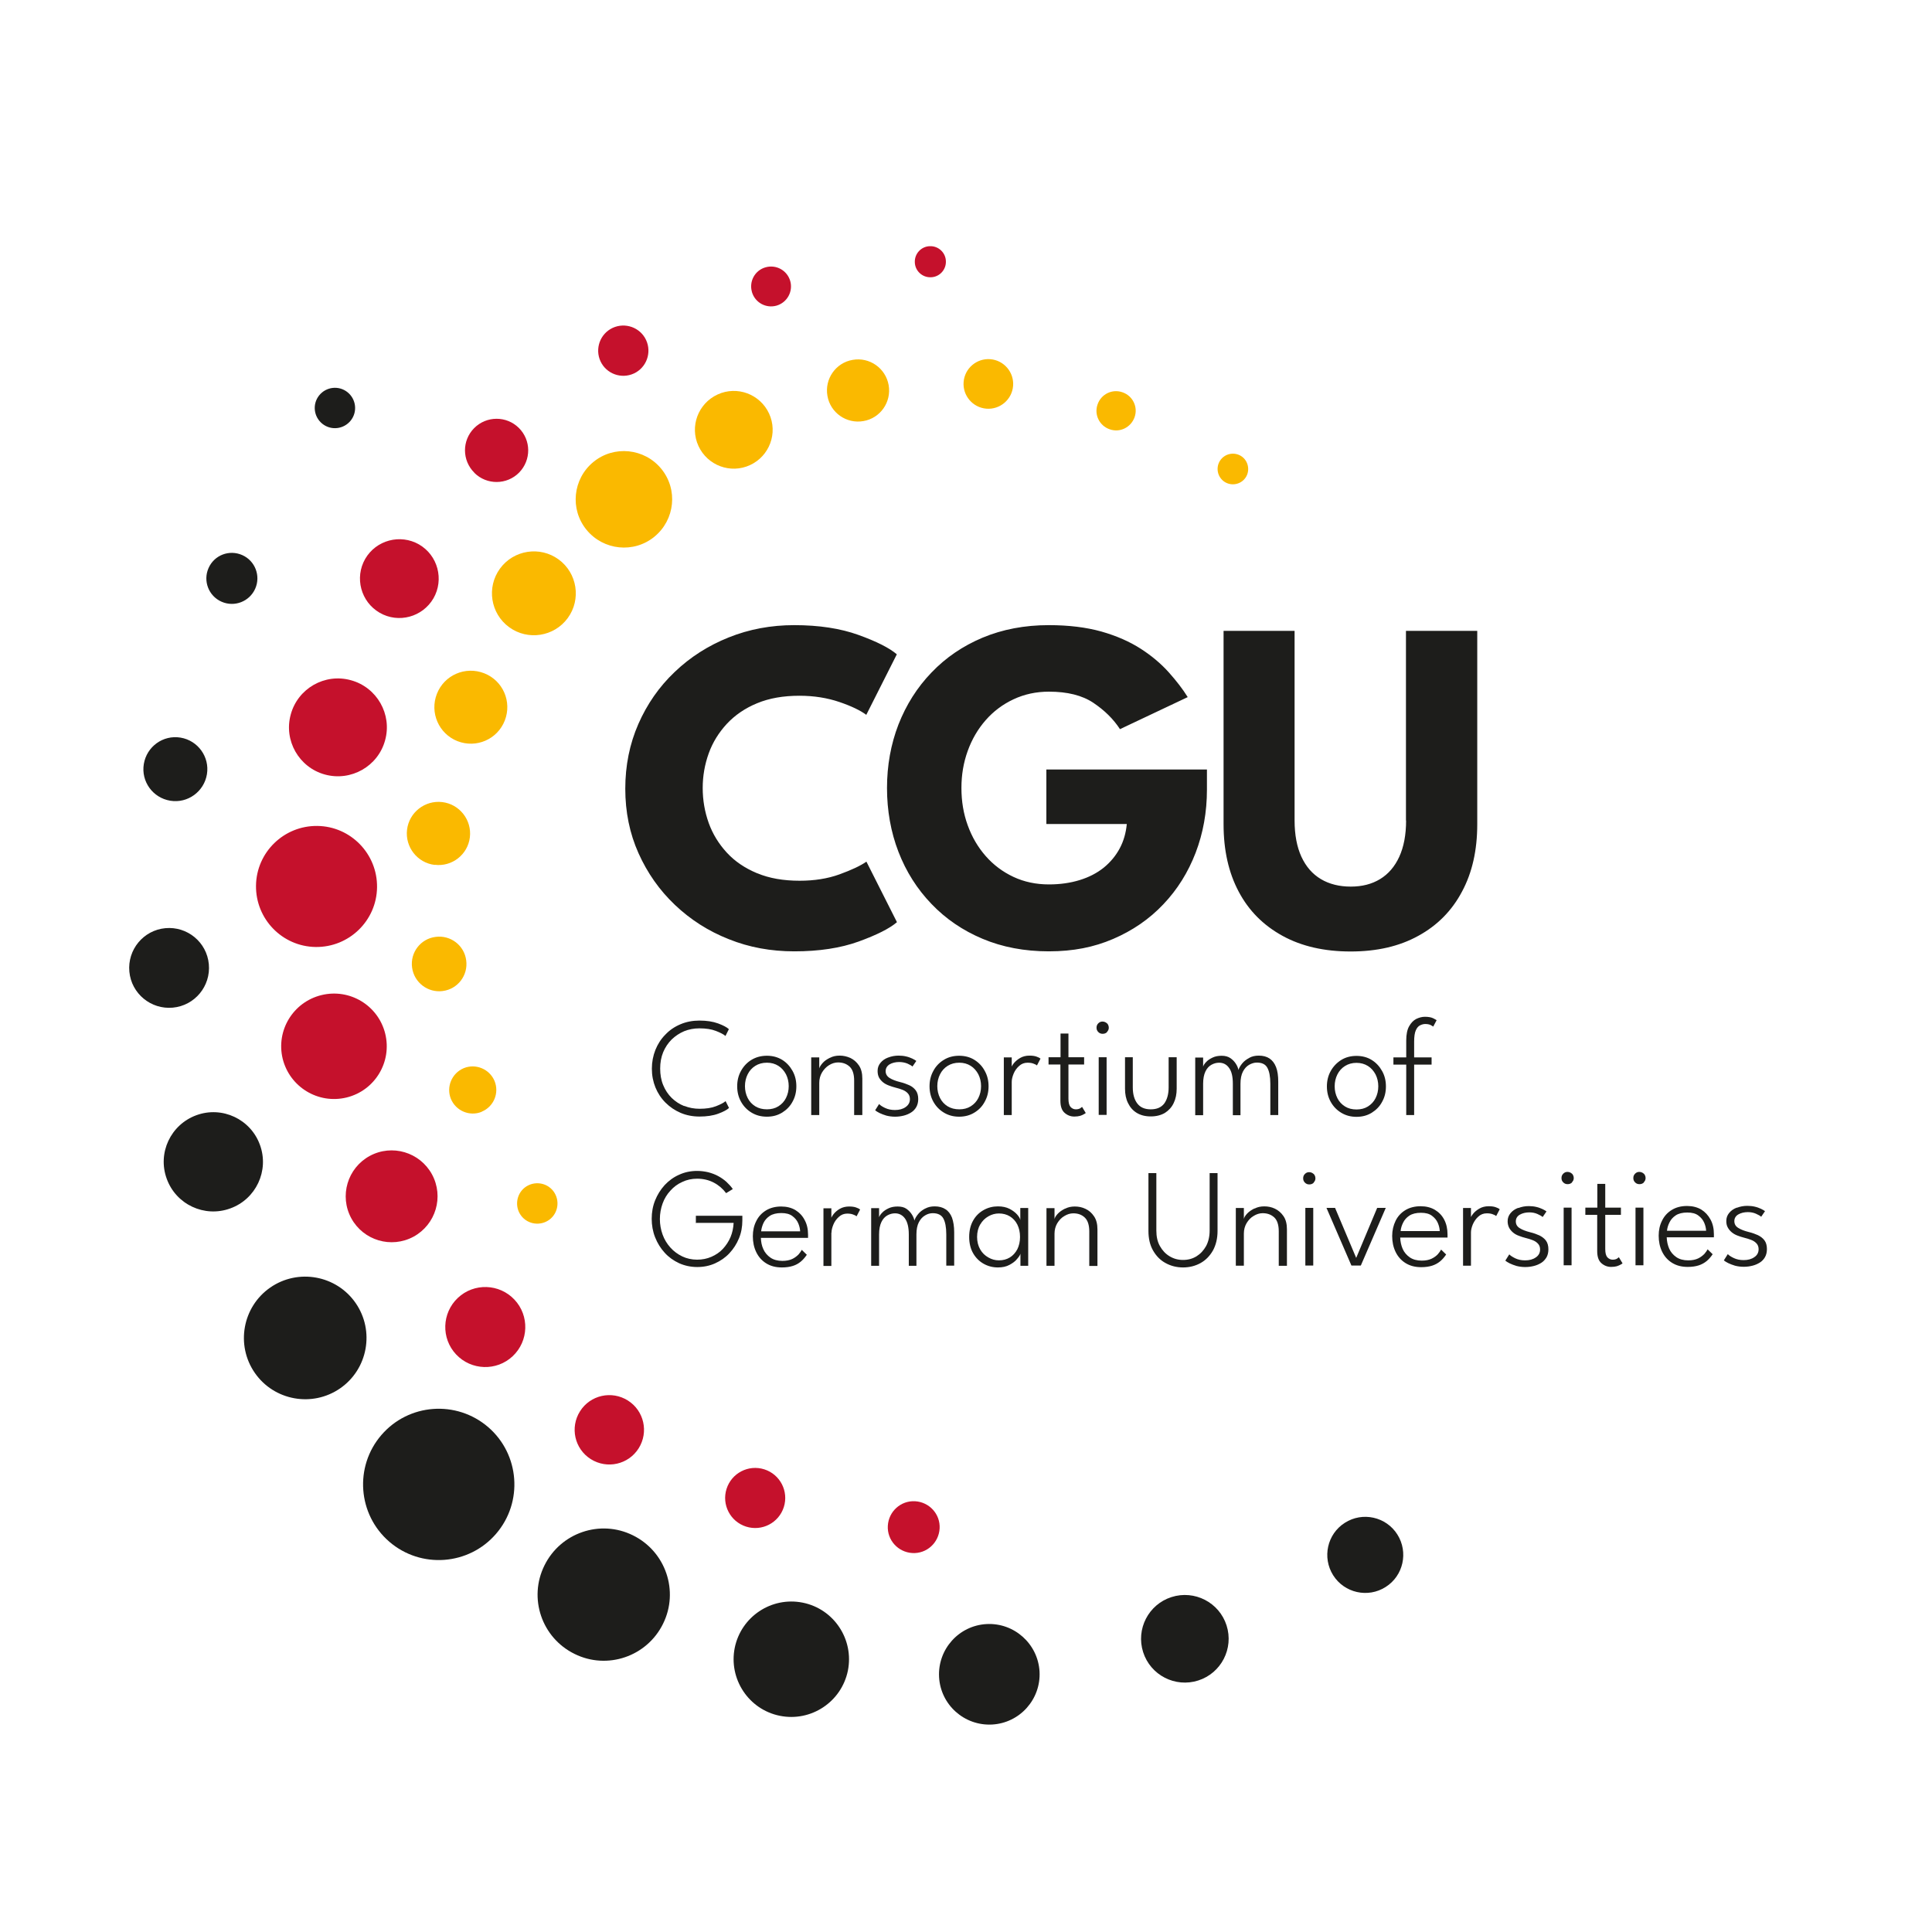 <?xml version="1.0" encoding="UTF-8"?>
<svg id="Ebene_1" data-name="Ebene 1" xmlns="http://www.w3.org/2000/svg" xmlns:xlink="http://www.w3.org/1999/xlink" viewBox="0 0 141.73 141.73">
  <defs>
    <style>
      .cls-1 {
        clip-path: url(#clippath);
      }

      .cls-2 {
        fill: none;
      }

      .cls-2, .cls-3, .cls-4, .cls-5 {
        stroke-width: 0px;
      }

      .cls-3 {
        fill: #fab900;
      }

      .cls-4 {
        fill: #1d1d1b;
      }

      .cls-5 {
        fill: #c5112c;
      }
    </style>
    <clipPath id="clippath">
      <rect class="cls-2" width="141.73" height="141.73"/>
    </clipPath>
  </defs>
  <g class="cls-1">
    <path class="cls-4" d="m36.39,112.52c-2,2.32-5.51,2.58-7.83.58-2.32-2-2.58-5.51-.58-7.83,2-2.32,5.5-2.58,7.83-.58,2.32,2,2.58,5.51.58,7.83"/>
    <path class="cls-4" d="m24.95,101.85c-2.04,1.41-4.85.9-6.26-1.14-1.41-2.04-.9-4.85,1.14-6.26,2.04-1.41,4.85-.9,6.26,1.14,1.41,2.04.9,4.85-1.14,6.26"/>
    <path class="cls-4" d="m16.89,88.65c-1.89.69-3.98-.29-4.66-2.18-.69-1.89.29-3.97,2.18-4.66,1.89-.69,3.98.29,4.66,2.18.69,1.89-.29,3.98-2.18,4.66"/>
    <path class="cls-4" d="m12.68,73.92c-1.61.15-3.04-1.03-3.19-2.64-.15-1.61,1.03-3.04,2.64-3.19s3.04,1.03,3.19,2.64c.15,1.61-1.03,3.04-2.64,3.19"/>
    <path class="cls-4" d="m12.49,58.74c-1.28-.21-2.15-1.41-1.94-2.69.21-1.28,1.41-2.15,2.69-1.94,1.28.21,2.15,1.42,1.94,2.69s-1.41,2.15-2.69,1.94"/>
    <path class="cls-4" d="m16.25,44.14c-.95-.42-1.37-1.53-.95-2.47.42-.95,1.52-1.37,2.47-.95.95.42,1.37,1.53.95,2.47s-1.52,1.37-2.47.95"/>
    <path class="cls-4" d="m23.65,31.09c-.64-.51-.75-1.44-.24-2.08.51-.64,1.44-.75,2.08-.24.64.51.75,1.44.24,2.08-.51.64-1.44.75-2.08.24"/>
    <path class="cls-4" d="m48.64,119.12c-1.18,2.4-4.09,3.4-6.49,2.21-2.41-1.18-3.4-4.09-2.21-6.49,1.18-2.4,4.09-3.4,6.49-2.21,2.4,1.18,3.4,4.09,2.21,6.49"/>
    <path class="cls-4" d="m62.2,122.56c-.47,2.29-2.7,3.77-4.99,3.31s-3.77-2.7-3.31-4.99c.47-2.29,2.7-3.77,4.99-3.31s3.77,2.7,3.31,4.99"/>
    <path class="cls-4" d="m76.26,122.62c.11,2.04-1.45,3.78-3.48,3.89-2.04.11-3.78-1.45-3.89-3.48-.11-2.04,1.45-3.78,3.48-3.89,2.03-.11,3.77,1.45,3.89,3.48"/>
    <path class="cls-4" d="m89.98,119.24c.54,1.69-.39,3.5-2.08,4.04-1.69.54-3.5-.39-4.04-2.08-.54-1.69.39-3.5,2.08-4.04,1.69-.54,3.5.39,4.04,2.08"/>
    <path class="cls-4" d="m102.51,112.57c.82,1.3.44,3.03-.86,3.85-1.3.83-3.03.44-3.85-.86-.82-1.3-.44-3.03.86-3.85,1.3-.83,3.03-.44,3.85.86"/>
    <path class="cls-5" d="m23.16,69.47c-2.45-.03-4.41-2.05-4.38-4.5.03-2.45,2.05-4.41,4.5-4.38,2.45.03,4.41,2.05,4.38,4.5-.03,2.45-2.05,4.41-4.5,4.38"/>
    <path class="cls-5" d="m23.84,56.82c-1.91-.52-3.04-2.5-2.51-4.41.52-1.91,2.5-3.04,4.41-2.51,1.91.52,3.04,2.5,2.51,4.41-.52,1.91-2.5,3.03-4.41,2.51"/>
    <path class="cls-5" d="m27.85,44.95c-1.38-.8-1.85-2.57-1.06-3.95.8-1.38,2.57-1.85,3.95-1.06,1.38.8,1.85,2.57,1.06,3.95-.8,1.38-2.57,1.86-3.95,1.06"/>
    <path class="cls-5" d="m34.8,34.68c-.91-.9-.92-2.36-.02-3.27.9-.91,2.37-.92,3.28-.02.91.9.92,2.36.02,3.28-.9.91-2.37.92-3.28.02"/>
    <path class="cls-5" d="m44.14,26.67c-.52-.88-.23-2.01.64-2.53.88-.52,2.01-.23,2.53.64.52.88.23,2.01-.64,2.53-.88.52-2.01.23-2.53-.64"/>
    <path class="cls-5" d="m55.16,21.41c-.22-.77.22-1.58,1-1.8.78-.22,1.58.22,1.81,1,.22.77-.22,1.58-1,1.81-.78.22-1.58-.22-1.81-1"/>
    <path class="cls-5" d="m67.11,19.23c-.02-.63.48-1.16,1.11-1.17.63-.02,1.16.48,1.17,1.11.02.63-.48,1.16-1.11,1.17-.63.02-1.16-.48-1.17-1.11"/>
    <path class="cls-5" d="m25.43,80.51c-2.08.51-4.17-.76-4.69-2.83-.51-2.08.76-4.17,2.84-4.68s4.17.76,4.68,2.83c.51,2.08-.76,4.17-2.83,4.68"/>
    <path class="cls-5" d="m30.34,90.72c-1.64.89-3.68.28-4.57-1.35-.89-1.64-.28-3.68,1.35-4.57,1.64-.89,3.68-.28,4.57,1.35.89,1.64.28,3.68-1.35,4.57"/>
    <path class="cls-5" d="m37.61,99.49c-1.18,1.11-3.04,1.05-4.15-.13-1.11-1.18-1.05-3.04.13-4.15,1.18-1.11,3.04-1.05,4.15.13,1.11,1.18,1.05,3.04-.13,4.15"/>
    <path class="cls-5" d="m46.85,106.25c-.75,1.19-2.32,1.54-3.51.79-1.19-.75-1.54-2.32-.79-3.51s2.32-1.54,3.51-.79c1.19.75,1.54,2.32.79,3.51"/>
    <path class="cls-5" d="m57.5,110.56c-.37,1.16-1.61,1.8-2.77,1.43-1.16-.37-1.8-1.61-1.43-2.77.37-1.16,1.61-1.8,2.77-1.43,1.16.37,1.8,1.61,1.43,2.77"/>
    <path class="cls-5" d="m68.93,112.13c-.06,1.05-.95,1.86-2,1.8-1.05-.06-1.86-.95-1.8-2,.06-1.05.95-1.86,2-1.8s1.86.95,1.8,2"/>
    <path class="cls-3" d="m43.03,38.87c-1.24-1.51-1.01-3.74.5-4.98,1.51-1.24,3.74-1.01,4.98.5,1.24,1.51,1.01,3.74-.5,4.98-1.51,1.24-3.74,1.01-4.98-.5"/>
    <path class="cls-3" d="m51.24,32.72c-.66-1.43-.03-3.12,1.4-3.78,1.43-.66,3.12-.03,3.78,1.4.66,1.43.03,3.12-1.4,3.78-1.43.66-3.12.03-3.78-1.4"/>
    <path class="cls-3" d="m60.7,29.04c-.22-1.24.61-2.43,1.85-2.64,1.24-.22,2.42.61,2.64,1.85.22,1.24-.61,2.43-1.85,2.64-1.24.22-2.43-.61-2.64-1.85"/>
    <path class="cls-3" d="m70.69,28.02c.08-1,.96-1.75,1.96-1.67,1,.08,1.75.96,1.67,1.96-.08,1-.96,1.75-1.96,1.67-1-.08-1.75-.96-1.67-1.96"/>
    <path class="cls-3" d="m80.52,29.66c.26-.75,1.08-1.15,1.83-.88.75.26,1.15,1.08.88,1.83s-1.08,1.15-1.83.88c-.75-.26-1.15-1.08-.88-1.83"/>
    <path class="cls-3" d="m89.51,33.78c.35-.52,1.05-.65,1.56-.31s.65,1.05.31,1.56c-.35.52-1.05.65-1.56.31-.52-.35-.65-1.05-.31-1.56"/>
    <path class="cls-3" d="m37.35,46.01c-1.37-1-1.67-2.93-.67-4.3,1-1.37,2.93-1.67,4.3-.67,1.37,1,1.67,2.93.67,4.3-1,1.37-2.93,1.67-4.3.67"/>
    <path class="cls-3" d="m33.56,54.37c-1.37-.54-2.05-2.09-1.51-3.47.54-1.38,2.09-2.05,3.47-1.51,1.38.54,2.05,2.09,1.51,3.47-.54,1.38-2.09,2.05-3.47,1.51"/>
    <path class="cls-3" d="m31.89,63.45c-1.27-.15-2.18-1.31-2.03-2.58.15-1.27,1.31-2.18,2.58-2.03,1.27.15,2.18,1.31,2.03,2.58-.15,1.27-1.31,2.18-2.58,2.02"/>
    <path class="cls-3" d="m32.49,72.7c-1.1.15-2.11-.62-2.26-1.72-.15-1.1.62-2.11,1.72-2.25,1.1-.15,2.11.62,2.25,1.72.15,1.1-.62,2.11-1.72,2.25"/>
    <path class="cls-3" d="m35.34,81.56c-.88.36-1.89-.06-2.26-.94-.36-.88.06-1.89.94-2.26.88-.36,1.89.06,2.26.94.36.88-.06,1.89-.94,2.25"/>
    <path class="cls-3" d="m40.31,89.47c-.66.49-1.59.36-2.08-.29-.49-.65-.36-1.59.29-2.08.66-.49,1.59-.36,2.08.29.49.66.36,1.59-.29,2.08"/>
    <path class="cls-4" d="m127.41,88.59c-.24.09-.42.22-.56.39-.14.17-.21.36-.21.59,0,.18.03.34.11.48.07.13.17.25.29.35.12.1.26.18.42.24.16.06.33.12.5.16.18.04.35.1.51.16.16.06.29.15.39.26.1.11.15.25.15.42,0,.24-.1.44-.31.58-.21.15-.47.22-.79.22-.27,0-.51-.05-.72-.15-.21-.1-.35-.19-.44-.29l-.29.46c.07.06.18.13.32.2.14.07.31.13.5.19.19.05.41.08.64.08s.44-.03.64-.08c.2-.05.38-.13.54-.23.16-.1.29-.24.38-.4.09-.16.14-.36.14-.59,0-.26-.06-.48-.18-.64-.12-.16-.28-.28-.48-.38-.2-.09-.42-.17-.67-.23-.32-.08-.58-.18-.77-.3-.2-.12-.29-.29-.29-.5s.1-.38.29-.49c.19-.11.43-.17.7-.17.22,0,.42.04.6.12.18.08.3.15.38.22l.28-.41c-.07-.05-.16-.11-.29-.17-.13-.06-.28-.12-.46-.16-.17-.04-.36-.06-.55-.06-.27,0-.53.05-.76.14m-5.13,1.68c.02-.2.08-.4.18-.6.1-.21.25-.38.46-.52.21-.14.5-.21.85-.21s.61.07.81.22c.2.15.34.32.43.53.09.21.13.4.14.59h-2.86Zm3.44.49s0-.06,0-.11c0-.05,0-.09,0-.12,0-.41-.08-.77-.25-1.08s-.39-.55-.68-.73c-.29-.17-.64-.26-1.04-.26-.44,0-.81.1-1.12.29-.31.19-.55.45-.71.78-.17.33-.25.7-.25,1.11,0,.43.08.82.25,1.17.17.35.41.62.73.82.32.2.7.3,1.15.3.31,0,.58-.04.8-.11.22-.07.42-.18.59-.32.17-.14.31-.31.44-.5l-.37-.36c-.05.1-.13.21-.24.34-.12.12-.27.24-.46.33-.19.09-.43.14-.72.14-.35,0-.65-.08-.88-.24-.23-.16-.41-.37-.52-.62-.11-.26-.17-.53-.18-.83h3.47Zm-5.15-4.03c.09-.09.14-.19.14-.32,0-.08-.02-.16-.06-.23-.04-.07-.1-.12-.17-.16s-.15-.06-.23-.06c-.12,0-.22.04-.31.13-.09.09-.13.19-.13.32s.04.23.13.32c.09.09.19.13.32.13s.24-.04.33-.13m-.04,1.85h-.58v4.23h.58v-4.23Zm-4.27.53h.88v2.66c0,.41.1.7.3.88.2.18.44.28.72.28.17,0,.31-.02.42-.05.12-.04.21-.08.28-.12s.12-.07.14-.09l-.27-.45s-.06.05-.13.1c-.08.05-.19.08-.33.08s-.28-.06-.39-.18c-.1-.12-.15-.32-.15-.6v-2.51h1.15v-.53h-1.15v-1.74h-.58v1.74h-.88v.53Zm-.98-2.38c.09-.09.14-.19.14-.32,0-.08-.02-.16-.06-.23-.04-.07-.1-.12-.17-.16-.07-.04-.15-.06-.23-.06-.12,0-.22.04-.31.13-.09.09-.13.19-.13.32s.04.23.13.32c.09.09.19.13.32.13s.24-.04.33-.13m-.04,1.85h-.58v4.23h.58v-4.23Zm-3.92.02c-.24.09-.42.22-.56.39-.14.17-.21.36-.21.59,0,.18.04.34.11.48.07.13.17.25.29.35s.26.18.43.24c.16.06.33.12.5.16.18.04.35.1.51.16.16.06.29.15.39.26.1.11.15.25.15.42,0,.24-.1.44-.31.58-.21.15-.47.22-.79.22-.27,0-.51-.05-.72-.15-.2-.1-.35-.19-.44-.29l-.29.46c.07.06.18.13.32.2.14.07.31.13.5.19.2.05.41.08.64.08s.44-.03.64-.08c.2-.05.38-.13.54-.23.16-.1.28-.24.38-.4.09-.16.14-.36.14-.59,0-.26-.06-.48-.18-.64-.12-.16-.28-.28-.48-.38-.2-.09-.42-.17-.67-.23-.32-.08-.58-.18-.77-.3-.2-.12-.29-.29-.29-.5s.1-.38.29-.49c.19-.11.43-.17.7-.17.22,0,.42.04.6.12.18.08.3.15.38.22l.28-.41c-.07-.05-.16-.11-.29-.17-.13-.06-.28-.12-.46-.16-.17-.04-.36-.06-.55-.06-.28,0-.53.05-.76.14m-3.48,1.79c0-.18.05-.38.14-.6.1-.22.23-.41.4-.56.17-.16.38-.24.62-.24.17,0,.32.02.44.07.12.04.21.09.25.13l.26-.5c-.06-.05-.15-.1-.3-.15-.14-.05-.31-.07-.51-.07-.26,0-.49.06-.68.17-.19.11-.35.24-.46.38-.11.14-.18.25-.19.34h.03v-.76h-.58v4.23h.58v-2.43Zm-5.16-.11c.02-.2.08-.4.18-.6.1-.21.25-.38.46-.52.21-.14.5-.21.85-.21s.61.07.81.22c.2.15.34.32.43.53.09.21.13.4.14.59h-2.86Zm3.44.49s0-.06,0-.11c0-.05,0-.09,0-.12,0-.41-.08-.77-.24-1.08s-.39-.55-.69-.73c-.29-.17-.64-.26-1.04-.26-.44,0-.82.1-1.13.29-.31.19-.55.45-.71.78-.16.33-.25.7-.25,1.11,0,.43.08.82.25,1.17.17.35.41.62.73.82.32.2.7.3,1.15.3.31,0,.58-.04.8-.11.22-.07.42-.18.59-.32.17-.14.31-.31.44-.5l-.37-.36c-.05.1-.13.21-.24.34-.11.12-.27.24-.46.33-.19.09-.43.14-.72.14-.35,0-.65-.08-.88-.24-.23-.16-.41-.37-.52-.62-.11-.26-.17-.53-.18-.83h3.47Zm-7.05,2.05h.69l1.83-4.23h-.63l-1.54,3.67-1.55-3.67h-.63l1.83,4.23Zm-2.78-6.08c.09-.09.14-.19.14-.32,0-.08-.02-.16-.06-.23-.04-.07-.1-.12-.17-.16-.07-.04-.15-.06-.23-.06-.12,0-.22.04-.31.13-.09.09-.13.19-.13.32s.04.23.13.32c.09.09.19.13.32.13s.24-.04.33-.13m-.04,1.85h-.58v4.23h.58v-4.23Zm-4.31.04c-.22.11-.4.23-.54.38s-.22.28-.24.4v-.81h-.59v4.23h.59v-2.36c0-.28.07-.54.2-.76.14-.23.31-.41.52-.53.21-.13.43-.2.66-.2.34,0,.62.1.85.31.22.21.33.55.33,1.02v2.53h.6v-2.67c0-.4-.08-.72-.25-.97s-.38-.43-.63-.55c-.25-.12-.51-.17-.78-.17s-.5.05-.71.16m-3.3,1.61c0,.44-.09.82-.26,1.14-.18.32-.41.57-.7.75-.29.18-.62.27-.99.27s-.69-.09-.99-.27c-.3-.18-.53-.43-.71-.75-.18-.32-.26-.7-.26-1.14v-4.21h-.58v4.24c0,.56.11,1.04.34,1.44.23.4.53.71.92.92.38.21.81.32,1.28.32s.9-.11,1.28-.32c.38-.21.68-.52.91-.92.22-.4.34-.88.34-1.44v-4.24h-.58v4.21Zm-10.6-1.61c-.22.11-.4.23-.54.38s-.22.28-.24.4v-.81h-.59v4.23h.59v-2.36c0-.28.07-.54.2-.76.14-.23.31-.41.52-.53.21-.13.43-.2.66-.2.34,0,.62.1.84.31.22.21.33.55.33,1.02v2.53h.6v-2.67c0-.4-.08-.72-.25-.97-.17-.25-.37-.43-.63-.55-.25-.12-.51-.17-.78-.17s-.5.05-.71.16m-6.23,1.16c.15-.26.35-.46.6-.6.24-.14.5-.21.77-.21.3,0,.57.07.8.21.23.14.42.34.55.6.13.26.2.56.2.91s-.07.65-.2.91c-.14.26-.32.46-.55.6-.23.14-.5.21-.8.21-.27,0-.53-.07-.77-.21-.25-.14-.45-.33-.6-.59-.15-.26-.23-.57-.23-.92s.08-.66.23-.92m3.52,3.03v-4.23h-.58v.88c-.02-.11-.09-.24-.23-.4-.14-.16-.33-.3-.56-.42-.24-.12-.52-.18-.85-.18-.38,0-.73.09-1.05.27-.32.18-.58.43-.77.77-.19.33-.29.74-.29,1.2s.1.87.29,1.2c.19.33.45.59.77.77.32.18.67.27,1.05.27.33,0,.61-.06.85-.19.24-.13.43-.27.56-.44.14-.16.22-.29.24-.38v.89h.57Zm-7.56-4.19c-.21.11-.38.24-.51.4-.13.16-.23.32-.28.48-.02-.13-.08-.28-.18-.44-.1-.16-.23-.3-.4-.42-.17-.12-.39-.17-.65-.17-.25,0-.47.04-.66.13-.19.09-.35.19-.47.32-.12.12-.2.24-.23.34v-.67h-.58v4.23h.58v-2.3c0-.38.06-.68.17-.91.11-.23.26-.39.44-.49.18-.1.37-.15.56-.15.3,0,.55.13.73.38.18.25.28.64.28,1.17v2.3h.56v-2.3c0-.37.06-.67.18-.9.12-.23.27-.39.46-.5.18-.11.37-.16.56-.16.37,0,.63.13.77.38.14.25.22.64.22,1.17v2.3h.58v-2.45c0-.43-.06-.79-.16-1.07-.11-.28-.27-.49-.48-.62-.21-.14-.48-.21-.79-.21-.26,0-.49.05-.69.16m-6.88,1.77c0-.18.05-.38.14-.6.09-.22.23-.41.4-.56.17-.16.38-.24.61-.24.17,0,.32.02.44.07.12.04.21.09.25.13l.26-.5c-.06-.05-.15-.1-.3-.15-.14-.05-.31-.07-.51-.07-.26,0-.49.06-.68.17-.19.11-.34.24-.45.38-.11.14-.17.25-.19.34h.02v-.76h-.58v4.23h.58v-2.43Zm-5.16-.11c.02-.2.08-.4.17-.6.1-.21.25-.38.46-.52.21-.14.5-.21.85-.21s.61.07.81.22c.2.15.34.32.43.53.09.21.13.4.14.59h-2.86Zm3.44.49s0-.06,0-.11c0-.05,0-.09,0-.12,0-.41-.08-.77-.25-1.08-.16-.31-.39-.55-.68-.73-.29-.17-.64-.26-1.04-.26-.44,0-.81.1-1.12.29-.31.19-.55.45-.71.78-.17.33-.25.7-.25,1.11,0,.43.08.82.25,1.17.17.35.41.62.73.82.32.2.7.3,1.15.3.31,0,.58-.04.8-.11.23-.07.42-.18.59-.32.17-.14.31-.31.44-.5l-.37-.36c-.05.1-.13.21-.24.34-.12.12-.27.24-.46.33-.19.09-.44.14-.72.14-.35,0-.65-.08-.88-.24-.23-.16-.41-.37-.52-.62-.12-.26-.17-.53-.18-.83h3.47Zm-8.26-1.1h2.8c-.02.37-.09.72-.23,1.05-.14.33-.33.61-.56.86s-.52.44-.84.58c-.32.14-.67.21-1.05.21s-.76-.08-1.09-.24c-.33-.16-.62-.37-.87-.65-.25-.28-.44-.59-.57-.95-.13-.36-.2-.74-.2-1.14s.07-.78.2-1.14c.13-.36.32-.67.57-.94.24-.27.53-.49.87-.64.33-.16.7-.24,1.09-.24.46,0,.87.1,1.23.29s.66.45.9.77l.49-.3c-.13-.19-.29-.36-.47-.53-.18-.16-.38-.3-.6-.42-.22-.12-.46-.21-.72-.28-.26-.06-.53-.1-.82-.1-.48,0-.92.09-1.33.28-.41.18-.76.44-1.06.76-.3.33-.53.7-.7,1.12-.17.42-.25.88-.25,1.35s.08.93.25,1.36.4.8.7,1.13c.3.33.65.58,1.06.77.4.18.85.28,1.33.28s.91-.09,1.31-.27c.4-.18.75-.42,1.05-.74.3-.32.53-.68.7-1.09.17-.41.25-.85.25-1.32v-.34h-3.41v.5Z"/>
    <path class="cls-4" d="m102.22,78.1h.94v3.7h.58v-3.7h1.28v-.53h-1.28v-1.15c0-.37.04-.65.12-.83.08-.19.19-.31.31-.37.12-.06.25-.1.38-.1.18,0,.31.03.41.08.1.06.16.09.18.11l.25-.47s-.11-.07-.25-.14c-.14-.07-.35-.11-.61-.11-.22,0-.43.06-.64.16-.21.11-.38.29-.52.54-.14.25-.21.6-.21,1.04v1.24h-.94v.53Zm-3.55,3.07c-.24-.15-.43-.35-.56-.61-.13-.26-.2-.55-.2-.87s.07-.61.2-.87c.13-.26.32-.47.56-.62.24-.15.52-.23.84-.23s.6.08.84.23c.24.15.42.36.56.62.13.26.2.55.2.87s-.07.61-.2.87c-.13.26-.32.46-.56.61-.24.15-.52.22-.84.22s-.6-.07-.84-.22m1.96.46c.32-.2.58-.46.76-.8.19-.34.28-.71.28-1.13s-.09-.79-.28-1.13c-.19-.34-.44-.61-.76-.81-.32-.2-.7-.3-1.12-.3s-.8.1-1.12.3-.58.47-.77.81c-.19.34-.28.72-.28,1.13s.09.79.28,1.13c.19.34.44.6.77.8.33.2.7.3,1.12.3s.8-.1,1.12-.3m-8.99-4.02c-.21.11-.38.24-.51.4-.13.16-.23.32-.28.48-.02-.13-.08-.28-.18-.44-.1-.16-.23-.3-.4-.42-.17-.12-.39-.18-.65-.18-.25,0-.47.04-.66.13-.19.09-.35.19-.47.32-.12.12-.2.24-.23.35v-.67h-.58v4.23h.58v-2.3c0-.38.06-.68.17-.91.11-.23.26-.39.44-.49.18-.1.37-.15.56-.15.3,0,.55.12.73.38.19.25.28.64.28,1.17v2.3h.56v-2.3c0-.37.06-.67.18-.9.12-.23.27-.39.46-.5.18-.1.37-.16.56-.16.37,0,.63.12.77.38.14.25.22.64.22,1.17v2.3h.58v-2.45c0-.43-.05-.79-.16-1.07-.11-.28-.27-.49-.48-.63-.21-.14-.47-.21-.79-.21-.26,0-.49.05-.69.16m-8.54-.04h-.58v2.31c0,.4.07.75.22,1.05.15.31.36.55.64.72.28.17.62.26,1.03.26s.75-.09,1.04-.26c.28-.18.5-.42.64-.72.15-.31.22-.66.22-1.05v-2.31h-.59v2.21c0,.49-.11.89-.32,1.18-.22.29-.55.43-.99.43s-.77-.14-.99-.43c-.22-.29-.33-.68-.33-1.18v-2.21Zm-1.91-1.85c.09-.09.14-.19.14-.32,0-.08-.02-.16-.06-.23-.04-.07-.1-.12-.17-.16-.07-.04-.15-.06-.23-.06-.12,0-.22.04-.31.13-.09.09-.13.19-.13.32s.04.23.13.32c.09.09.19.13.32.13s.24-.04.33-.13m-.04,1.85h-.58v4.23h.58v-4.23Zm-4.27.53h.88v2.66c0,.41.1.7.3.88.2.18.44.28.72.28.17,0,.31-.02.42-.05s.21-.08.28-.12c.07-.04.12-.07.14-.09l-.27-.45s-.06.05-.13.1c-.08.05-.19.08-.33.08-.15,0-.28-.06-.39-.18-.1-.12-.15-.32-.15-.6v-2.51h1.15v-.53h-1.15v-1.74h-.58v1.74h-.88v.53Zm-2.69,1.27c0-.18.05-.38.14-.6.09-.22.23-.41.4-.56.17-.16.38-.24.62-.24.17,0,.32.02.44.07.12.04.21.09.25.13l.26-.5c-.06-.05-.15-.1-.3-.15-.14-.05-.31-.07-.51-.07-.26,0-.49.06-.68.17-.19.11-.34.24-.46.38-.11.14-.17.25-.19.34h.03v-.76h-.58v4.23h.58v-2.43Zm-4.7,1.8c-.24-.15-.43-.35-.56-.61-.13-.26-.2-.55-.2-.87s.07-.61.2-.87c.13-.26.32-.47.56-.62.24-.15.52-.23.85-.23s.6.08.84.23c.24.15.42.36.56.62.13.26.2.55.2.87s-.07.61-.2.87c-.13.26-.32.46-.56.61-.24.15-.52.22-.84.22s-.6-.07-.85-.22m1.96.46c.33-.2.58-.46.76-.8.19-.34.28-.71.28-1.13s-.09-.79-.28-1.13c-.18-.34-.44-.61-.76-.81-.32-.2-.7-.3-1.12-.3s-.8.1-1.12.3c-.33.2-.59.47-.77.81-.19.34-.28.72-.28,1.13s.09.79.28,1.13c.19.34.44.6.77.8.33.2.7.3,1.12.3s.8-.1,1.12-.3m-6.33-4.04c-.24.09-.42.22-.56.39-.14.17-.21.36-.21.59,0,.18.03.34.1.48.07.13.17.25.29.35.12.1.27.18.43.24.16.06.33.12.5.16.18.04.35.1.51.16.16.06.29.15.39.26.1.11.15.25.15.42,0,.24-.1.43-.31.58-.21.15-.47.22-.79.22-.27,0-.51-.05-.72-.15-.21-.1-.35-.19-.44-.29l-.29.46c.07.06.18.13.32.2.14.07.31.13.5.19.2.05.41.08.64.08s.44-.03.64-.08c.2-.05.38-.13.54-.23s.29-.24.38-.4c.09-.16.14-.36.14-.58,0-.26-.06-.48-.18-.64-.12-.16-.28-.29-.48-.38-.2-.09-.42-.17-.67-.23-.32-.08-.58-.18-.77-.3-.19-.12-.29-.29-.29-.5s.1-.38.29-.5c.19-.11.43-.17.7-.17.22,0,.42.04.6.11.18.08.3.15.38.22l.28-.41c-.07-.05-.16-.11-.29-.17-.13-.06-.28-.12-.46-.16-.17-.04-.36-.06-.55-.06-.27,0-.53.05-.76.14m-4.28.02c-.22.11-.4.23-.53.38s-.22.28-.25.4v-.81h-.59v4.23h.59v-2.36c0-.28.07-.54.2-.76.14-.23.31-.41.52-.54.21-.13.43-.2.66-.2.34,0,.62.1.85.31.22.21.33.55.33,1.02v2.53h.6v-2.67c0-.4-.08-.72-.25-.97-.17-.25-.38-.43-.63-.55-.25-.11-.51-.17-.78-.17s-.5.05-.71.16m-5.48,3.56c-.24-.15-.43-.35-.56-.61-.13-.26-.2-.55-.2-.87s.07-.61.2-.87c.13-.26.32-.47.56-.62.24-.15.52-.23.85-.23s.6.08.84.23c.24.15.42.36.56.62.13.26.2.55.2.87s-.07.61-.2.87c-.13.26-.32.46-.56.61-.24.15-.52.22-.84.22s-.6-.07-.85-.22m1.97.46c.32-.2.58-.46.76-.8.19-.34.28-.71.28-1.13s-.09-.79-.28-1.13c-.19-.34-.44-.61-.76-.81-.33-.2-.7-.3-1.12-.3s-.8.1-1.13.3c-.33.2-.58.47-.77.81s-.28.72-.28,1.13.09.79.28,1.13c.19.34.44.6.77.8.33.2.7.3,1.13.3s.79-.1,1.12-.3m-7.19-.48c-.35-.14-.65-.34-.92-.6-.26-.26-.47-.57-.62-.94-.15-.36-.22-.77-.22-1.21s.07-.83.22-1.2c.15-.36.36-.67.62-.93.27-.26.57-.46.92-.61.35-.14.72-.21,1.12-.21.47,0,.88.06,1.21.19.33.13.57.25.7.37l.25-.5c-.15-.14-.41-.28-.79-.42-.38-.14-.84-.21-1.37-.21-.5,0-.97.09-1.39.27-.43.18-.8.43-1.11.76-.32.32-.56.7-.73,1.12-.17.43-.26.89-.26,1.38s.09.95.26,1.37c.17.42.42.8.74,1.12.32.32.69.57,1.11.75s.89.27,1.39.27c.53,0,.99-.07,1.37-.21.38-.14.64-.28.79-.42l-.25-.5c-.14.12-.37.24-.7.37-.33.13-.73.19-1.21.19-.4,0-.77-.07-1.12-.21"/>
    <path class="cls-4" d="m103.15,60.19c0,1.05-.17,1.94-.5,2.66-.33.72-.8,1.27-1.41,1.64-.61.37-1.32.55-2.15.55s-1.57-.18-2.19-.55c-.62-.37-1.09-.91-1.43-1.64-.33-.72-.5-1.61-.5-2.66v-13.91h-5.21v14.19c0,1.9.37,3.55,1.11,4.94.74,1.4,1.81,2.47,3.21,3.24s3.07,1.15,5,1.15,3.58-.38,4.97-1.15c1.39-.76,2.46-1.84,3.2-3.24.75-1.39,1.12-3.04,1.12-4.94v-14.19h-5.23v13.91Zm-26.37.26h5.88c-.06.65-.23,1.25-.52,1.79-.29.54-.68,1.01-1.17,1.41-.5.4-1.08.7-1.76.91-.68.21-1.43.32-2.26.32-.94,0-1.81-.18-2.6-.55-.79-.37-1.47-.88-2.04-1.53-.57-.65-1.01-1.4-1.32-2.26-.31-.85-.46-1.76-.46-2.73s.15-1.86.46-2.72c.31-.86.75-1.61,1.32-2.26.57-.65,1.25-1.16,2.04-1.53.79-.37,1.65-.56,2.6-.56,1.35,0,2.44.27,3.26.82.82.55,1.47,1.19,1.95,1.93l4.97-2.35c-.37-.6-.84-1.2-1.4-1.83-.56-.62-1.24-1.2-2.05-1.72s-1.76-.94-2.88-1.26c-1.11-.31-2.4-.47-3.86-.47-1.78,0-3.4.31-4.86.92-1.45.61-2.7,1.46-3.75,2.56-1.05,1.09-1.85,2.36-2.42,3.81-.56,1.45-.84,3.01-.84,4.66s.28,3.23.84,4.68c.56,1.45,1.37,2.73,2.42,3.82,1.05,1.1,2.3,1.95,3.75,2.56,1.45.61,3.07.92,4.86.92s3.3-.3,4.72-.91c1.42-.61,2.65-1.45,3.68-2.54,1.03-1.08,1.82-2.35,2.37-3.78.55-1.44.83-2.98.83-4.64v-1.47h-11.78v3.99Zm-21.24,3.61c-.89-.37-1.63-.87-2.22-1.51-.59-.64-1.04-1.37-1.33-2.18-.29-.81-.44-1.67-.44-2.56s.15-1.73.44-2.54c.29-.81.74-1.53,1.33-2.17.6-.64,1.34-1.15,2.22-1.51.89-.37,1.92-.55,3.11-.55,1.07,0,2.05.16,2.93.46s1.54.62,1.97.94l2.24-4.44c-.55-.47-1.48-.94-2.81-1.42s-2.9-.72-4.72-.72c-1.7,0-3.31.3-4.8.9-1.5.6-2.82,1.44-3.96,2.53-1.14,1.08-2.03,2.36-2.67,3.82-.64,1.46-.96,3.05-.96,4.75s.32,3.28.97,4.73c.65,1.45,1.54,2.72,2.68,3.8,1.14,1.08,2.45,1.92,3.95,2.51,1.49.6,3.09.89,4.8.89,1.82,0,3.39-.24,4.72-.72,1.32-.48,2.26-.95,2.81-1.42l-2.24-4.44c-.43.3-1.09.61-1.97.93-.88.32-1.86.47-2.93.47-1.19,0-2.23-.18-3.11-.55"/>
  </g>
</svg>